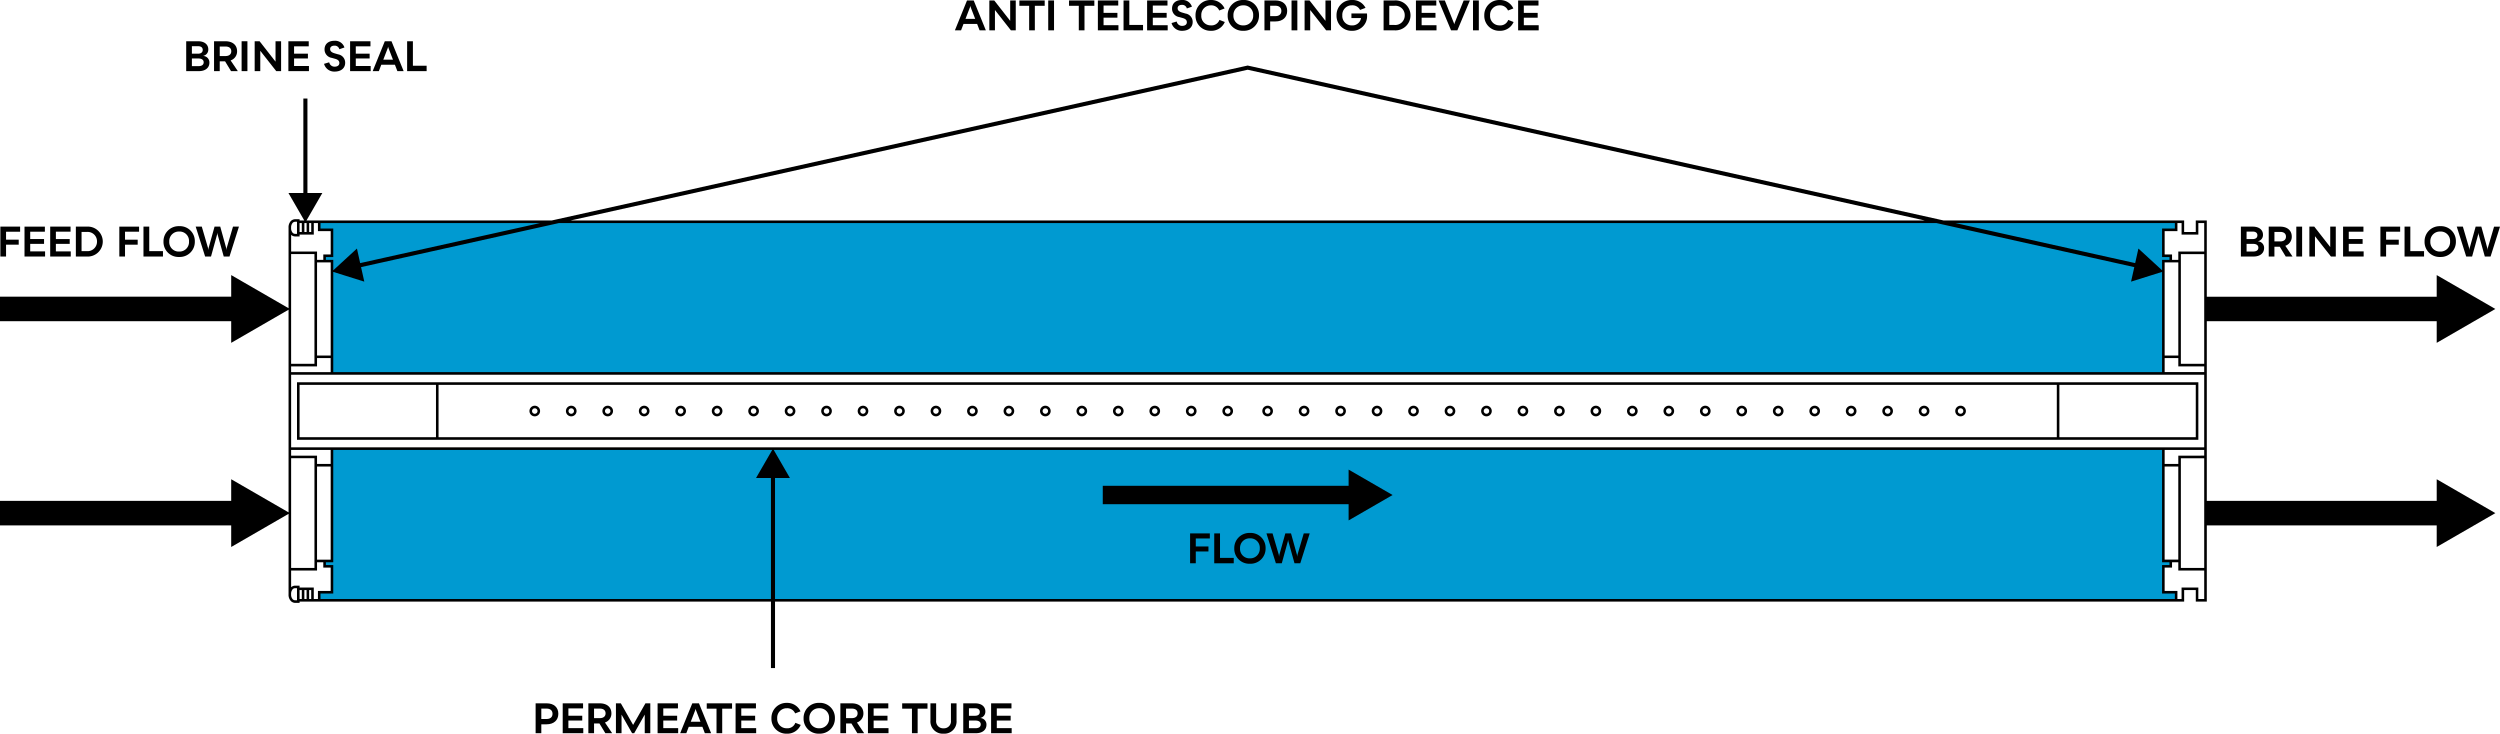 <?xml version="1.0" encoding="UTF-8"?> <svg xmlns="http://www.w3.org/2000/svg" xmlns:xlink="http://www.w3.org/1999/xlink" width="730.648" height="214.421" viewBox="0 0 730.648 214.421"><defs><clipPath id="clip-path"><rect id="Rectangle_6" data-name="Rectangle 6" width="730.648" height="214.421" transform="translate(0 0)" fill="none"></rect></clipPath></defs><g id="Group_2" data-name="Group 2" clip-path="url(#clip-path)"><path id="Path_1" data-name="Path 1" d="M371.428-23.754v7.573h2.159v1.572h-2.159V18.208H-163.814V-14.61h-2.159v-1.572h2.159v-7.573h-3.726V-26.11h542.7v2.356Z" transform="translate(260.836 90.927)" fill="#009ad1"></path><path id="Path_2" data-name="Path 2" d="M375.161,56.69v2.356h-542.7V56.69h3.726V49.119h-2.159V47.546h2.159V14.73H371.428V47.546h2.159v1.573h-2.159V56.69Z" transform="translate(260.836 116.397)" fill="#009ad1"></path><g id="Group_1" data-name="Group 1" transform="translate(0 0)"><path id="Path_3" data-name="Path 3" d="M3.771,10.107A1.554,1.554,0,1,0,2.217,8.553,1.555,1.555,0,0,0,3.771,10.107Zm0-2.356a.8.8,0,1,1-.8.8A.8.8,0,0,1,3.771,7.751Z" transform="translate(366.707 111.575)"></path><path id="Path_4" data-name="Path 4" d="M16.9,10.107a1.554,1.554,0,1,0-1.554-1.554A1.555,1.555,0,0,0,16.9,10.107Zm0-2.356a.8.8,0,1,1-.8.8A.8.8,0,0,1,16.9,7.751Z" transform="translate(374.896 111.575)"></path><path id="Path_5" data-name="Path 5" d="M10.336,10.107A1.554,1.554,0,1,0,8.782,8.553,1.555,1.555,0,0,0,10.336,10.107Zm0-2.356a.8.8,0,1,1-.8.8A.8.8,0,0,1,10.336,7.751Z" transform="translate(370.801 111.575)"></path><path id="Path_6" data-name="Path 6" d="M23.465,10.107a1.554,1.554,0,1,0-1.554-1.554A1.555,1.555,0,0,0,23.465,10.107Zm0-2.356a.8.8,0,1,1-.8.8A.8.8,0,0,1,23.465,7.751Z" transform="translate(378.989 111.575)"></path><path id="Path_7" data-name="Path 7" d="M30.03,10.107a1.554,1.554,0,1,0-1.554-1.554A1.555,1.555,0,0,0,30.03,10.107Zm0-2.356a.8.8,0,1,1-.8.8A.8.8,0,0,1,30.03,7.751Z" transform="translate(383.084 111.575)"></path><path id="Path_8" data-name="Path 8" d="M36.595,10.107a1.554,1.554,0,1,0-1.554-1.554A1.555,1.555,0,0,0,36.595,10.107Zm0-2.356a.8.8,0,1,1-.8.8A.8.8,0,0,1,36.595,7.751Z" transform="translate(387.178 111.575)"></path><path id="Path_9" data-name="Path 9" d="M43.16,10.107a1.554,1.554,0,1,0-1.554-1.554A1.555,1.555,0,0,0,43.16,10.107Zm0-2.356a.8.8,0,1,1-.8.8A.8.8,0,0,1,43.16,7.751Z" transform="translate(391.272 111.575)"></path><path id="Path_10" data-name="Path 10" d="M49.724,10.107A1.554,1.554,0,1,0,48.17,8.553,1.555,1.555,0,0,0,49.724,10.107Zm0-2.356a.8.8,0,1,1-.8.8A.8.8,0,0,1,49.724,7.751Z" transform="translate(395.366 111.575)"></path><path id="Path_11" data-name="Path 11" d="M56.289,10.107a1.554,1.554,0,1,0-1.554-1.554A1.555,1.555,0,0,0,56.289,10.107Zm0-2.356a.8.8,0,1,1-.8.8A.8.8,0,0,1,56.289,7.751Z" transform="translate(399.46 111.575)"></path><path id="Path_12" data-name="Path 12" d="M62.854,10.107A1.554,1.554,0,1,0,61.3,8.553,1.555,1.555,0,0,0,62.854,10.107Zm0-2.356a.8.8,0,1,1-.8.8A.8.8,0,0,1,62.854,7.751Z" transform="translate(403.555 111.575)"></path><path id="Path_13" data-name="Path 13" d="M69.418,10.107a1.554,1.554,0,1,0-1.554-1.554A1.555,1.555,0,0,0,69.418,10.107Zm0-2.356a.8.8,0,1,1-.8.8A.8.8,0,0,1,69.418,7.751Z" transform="translate(407.648 111.575)"></path><path id="Path_14" data-name="Path 14" d="M75.983,10.107a1.554,1.554,0,1,0-1.554-1.554A1.555,1.555,0,0,0,75.983,10.107Zm0-2.356a.8.8,0,1,1-.8.8A.8.8,0,0,1,75.983,7.751Z" transform="translate(411.743 111.575)"></path><path id="Path_15" data-name="Path 15" d="M82.548,10.107a1.554,1.554,0,1,0-1.554-1.554A1.555,1.555,0,0,0,82.548,10.107Zm0-2.356a.8.8,0,1,1-.8.8A.8.8,0,0,1,82.548,7.751Z" transform="translate(415.837 111.575)"></path><path id="Path_16" data-name="Path 16" d="M89.112,10.107a1.554,1.554,0,1,0-1.554-1.554A1.555,1.555,0,0,0,89.112,10.107Zm0-2.356a.8.8,0,1,1-.8.8A.8.8,0,0,1,89.112,7.751Z" transform="translate(419.931 111.575)"></path><path id="Path_17" data-name="Path 17" d="M95.677,10.107a1.554,1.554,0,1,0-1.554-1.554A1.555,1.555,0,0,0,95.677,10.107Zm0-2.356a.8.8,0,1,1-.8.8A.8.8,0,0,1,95.677,7.751Z" transform="translate(424.025 111.575)"></path><path id="Path_18" data-name="Path 18" d="M102.242,10.107a1.554,1.554,0,1,0-1.554-1.554A1.555,1.555,0,0,0,102.242,10.107Zm0-2.356a.8.8,0,1,1-.8.8A.8.8,0,0,1,102.242,7.751Z" transform="translate(428.12 111.575)"></path><path id="Path_19" data-name="Path 19" d="M108.806,10.107a1.554,1.554,0,1,0-1.554-1.554A1.555,1.555,0,0,0,108.806,10.107Zm0-2.356a.8.8,0,1,1-.8.8A.8.8,0,0,1,108.806,7.751Z" transform="translate(432.213 111.575)"></path><path id="Path_20" data-name="Path 20" d="M115.371,10.107a1.554,1.554,0,1,0-1.554-1.554A1.555,1.555,0,0,0,115.371,10.107Zm0-2.356a.8.8,0,1,1-.8.8A.8.8,0,0,1,115.371,7.751Z" transform="translate(436.308 111.575)"></path><path id="Path_21" data-name="Path 21" d="M121.936,10.107a1.554,1.554,0,1,0-1.554-1.554A1.555,1.555,0,0,0,121.936,10.107Zm0-2.356a.8.8,0,1,1-.8.8A.8.8,0,0,1,121.936,7.751Z" transform="translate(440.402 111.575)"></path><path id="Path_22" data-name="Path 22" d="M128.5,10.107a1.554,1.554,0,1,0-1.554-1.554A1.555,1.555,0,0,0,128.5,10.107Zm0-2.356a.8.8,0,1,1-.8.8A.8.8,0,0,1,128.5,7.751Z" transform="translate(444.496 111.575)"></path><path id="Path_23" data-name="Path 23" d="M-171.54,2.783v16.8H384.146V2.783H-171.54Zm.753.753h39.863V18.828h-39.863ZM383.392,18.828H343.53V3.536h39.862ZM342.778,3.536V18.828H-130.171V3.536H342.778Z" transform="translate(258.341 108.946)"></path><path id="Path_24" data-name="Path 24" d="M-3.415,7A1.556,1.556,0,0,0-4.969,8.553a1.556,1.556,0,0,0,1.554,1.554A1.556,1.556,0,0,0-1.861,8.553,1.555,1.555,0,0,0-3.415,7Zm0,2.356a.8.8,0,0,1-.8-.8.8.8,0,0,1,.8-.8.8.8,0,0,1,.8.8A.8.8,0,0,1-3.415,9.355Z" transform="translate(362.225 111.575)"></path><path id="Path_25" data-name="Path 25" d="M-16.545,7A1.556,1.556,0,0,0-18.1,8.553a1.555,1.555,0,0,0,1.554,1.554,1.555,1.555,0,0,0,1.554-1.554A1.554,1.554,0,0,0-16.545,7Zm0,2.356a.8.8,0,0,1-.8-.8.8.8,0,0,1,.8-.8.8.8,0,0,1,.8.8A.8.8,0,0,1-16.545,9.355Z" transform="translate(354.036 111.575)"></path><path id="Path_26" data-name="Path 26" d="M-9.98,7a1.556,1.556,0,0,0-1.554,1.554A1.555,1.555,0,0,0-9.98,10.107,1.555,1.555,0,0,0-8.426,8.553,1.554,1.554,0,0,0-9.98,7Zm0,2.356a.8.8,0,0,1-.8-.8.8.8,0,0,1,.8-.8.8.8,0,0,1,.8.8A.8.8,0,0,1-9.98,9.355Z" transform="translate(358.131 111.575)"></path><path id="Path_27" data-name="Path 27" d="M-23.109,7a1.556,1.556,0,0,0-1.554,1.554,1.556,1.556,0,0,0,1.554,1.554,1.556,1.556,0,0,0,1.554-1.554A1.555,1.555,0,0,0-23.109,7Zm0,2.356a.8.8,0,0,1-.8-.8.8.8,0,0,1,.8-.8.8.8,0,0,1,.8.8A.8.8,0,0,1-23.109,9.355Z" transform="translate(349.943 111.575)"></path><path id="Path_28" data-name="Path 28" d="M-29.674,7a1.556,1.556,0,0,0-1.554,1.554,1.556,1.556,0,0,0,1.554,1.554A1.555,1.555,0,0,0-28.12,8.553,1.554,1.554,0,0,0-29.674,7Zm0,2.356a.8.8,0,0,1-.8-.8.8.8,0,0,1,.8-.8.8.8,0,0,1,.8.8A.8.8,0,0,1-29.674,9.355Z" transform="translate(345.848 111.575)"></path><path id="Path_29" data-name="Path 29" d="M-36.239,7a1.556,1.556,0,0,0-1.554,1.554,1.555,1.555,0,0,0,1.554,1.554,1.555,1.555,0,0,0,1.554-1.554A1.554,1.554,0,0,0-36.239,7Zm0,2.356a.8.8,0,0,1-.8-.8.8.8,0,0,1,.8-.8.8.8,0,0,1,.8.8A.8.8,0,0,1-36.239,9.355Z" transform="translate(341.754 111.575)"></path><path id="Path_30" data-name="Path 30" d="M-42.8,7a1.556,1.556,0,0,0-1.554,1.554A1.556,1.556,0,0,0-42.8,10.107a1.555,1.555,0,0,0,1.554-1.554A1.555,1.555,0,0,0-42.8,7Zm0,2.356a.8.8,0,0,1-.8-.8.8.8,0,0,1,.8-.8.8.8,0,0,1,.8.8A.8.8,0,0,1-42.8,9.355Z" transform="translate(337.66 111.575)"></path><path id="Path_31" data-name="Path 31" d="M-49.368,7a1.556,1.556,0,0,0-1.554,1.554,1.556,1.556,0,0,0,1.554,1.554,1.555,1.555,0,0,0,1.554-1.554A1.555,1.555,0,0,0-49.368,7Zm0,2.356a.8.8,0,0,1-.8-.8.8.8,0,0,1,.8-.8.8.8,0,0,1,.8.8A.8.8,0,0,1-49.368,9.355Z" transform="translate(333.566 111.575)"></path><path id="Path_32" data-name="Path 32" d="M-55.933,7a1.556,1.556,0,0,0-1.554,1.554,1.556,1.556,0,0,0,1.554,1.554,1.555,1.555,0,0,0,1.554-1.554A1.554,1.554,0,0,0-55.933,7Zm0,2.356a.8.8,0,0,1-.8-.8.8.8,0,0,1,.8-.8.8.8,0,0,1,.8.8A.8.8,0,0,1-55.933,9.355Z" transform="translate(329.472 111.575)"></path><path id="Path_33" data-name="Path 33" d="M-62.5,7a1.556,1.556,0,0,0-1.554,1.554A1.555,1.555,0,0,0-62.5,10.107a1.555,1.555,0,0,0,1.554-1.554A1.555,1.555,0,0,0-62.5,7Zm0,2.356a.8.8,0,0,1-.8-.8.8.8,0,0,1,.8-.8.8.8,0,0,1,.8.8A.8.8,0,0,1-62.5,9.355Z" transform="translate(325.378 111.575)"></path><path id="Path_34" data-name="Path 34" d="M-69.062,7a1.556,1.556,0,0,0-1.554,1.554,1.556,1.556,0,0,0,1.554,1.554,1.556,1.556,0,0,0,1.554-1.554A1.555,1.555,0,0,0-69.062,7Zm0,2.356a.8.8,0,0,1-.8-.8.8.8,0,0,1,.8-.8.8.8,0,0,1,.8.8A.8.8,0,0,1-69.062,9.355Z" transform="translate(321.284 111.575)"></path><path id="Path_35" data-name="Path 35" d="M-75.627,7a1.556,1.556,0,0,0-1.554,1.554,1.556,1.556,0,0,0,1.554,1.554,1.555,1.555,0,0,0,1.554-1.554A1.554,1.554,0,0,0-75.627,7Zm0,2.356a.8.8,0,0,1-.8-.8.8.8,0,0,1,.8-.8.8.8,0,0,1,.8.8A.8.8,0,0,1-75.627,9.355Z" transform="translate(317.189 111.575)"></path><path id="Path_36" data-name="Path 36" d="M-82.191,7a1.556,1.556,0,0,0-1.554,1.554,1.555,1.555,0,0,0,1.554,1.554,1.555,1.555,0,0,0,1.554-1.554A1.555,1.555,0,0,0-82.191,7Zm0,2.356a.8.8,0,0,1-.8-.8.8.8,0,0,1,.8-.8.8.8,0,0,1,.8.8A.8.8,0,0,1-82.191,9.355Z" transform="translate(313.096 111.575)"></path><path id="Path_37" data-name="Path 37" d="M-88.756,7A1.556,1.556,0,0,0-90.31,8.553a1.555,1.555,0,0,0,1.554,1.554A1.555,1.555,0,0,0-87.2,8.553,1.555,1.555,0,0,0-88.756,7Zm0,2.356a.8.8,0,0,1-.8-.8.8.8,0,0,1,.8-.8.8.8,0,0,1,.8.8A.8.8,0,0,1-88.756,9.355Z" transform="translate(309.001 111.575)"></path><path id="Path_38" data-name="Path 38" d="M-95.321,7a1.556,1.556,0,0,0-1.554,1.554,1.556,1.556,0,0,0,1.554,1.554,1.556,1.556,0,0,0,1.554-1.554A1.554,1.554,0,0,0-95.321,7Zm0,2.356a.8.8,0,0,1-.8-.8.8.8,0,0,1,.8-.8.8.8,0,0,1,.8.8A.8.8,0,0,1-95.321,9.355Z" transform="translate(304.907 111.575)"></path><path id="Path_39" data-name="Path 39" d="M-101.885,7a1.556,1.556,0,0,0-1.554,1.554,1.556,1.556,0,0,0,1.554,1.554,1.555,1.555,0,0,0,1.554-1.554A1.555,1.555,0,0,0-101.885,7Zm0,2.356a.8.8,0,0,1-.8-.8.8.8,0,0,1,.8-.8.8.8,0,0,1,.8.8A.8.8,0,0,1-101.885,9.355Z" transform="translate(300.813 111.575)"></path><path id="Path_40" data-name="Path 40" d="M-108.45,7A1.556,1.556,0,0,0-110,8.553a1.555,1.555,0,0,0,1.554,1.554A1.555,1.555,0,0,0-106.9,8.553,1.555,1.555,0,0,0-108.45,7Zm0,2.356a.8.8,0,0,1-.8-.8.8.8,0,0,1,.8-.8.8.8,0,0,1,.8.8A.8.8,0,0,1-108.45,9.355Z" transform="translate(296.719 111.575)"></path><path id="Path_41" data-name="Path 41" d="M-115.015,7a1.556,1.556,0,0,0-1.554,1.554,1.555,1.555,0,0,0,1.554,1.554,1.555,1.555,0,0,0,1.554-1.554A1.554,1.554,0,0,0-115.015,7Zm0,2.356a.8.8,0,0,1-.8-.8.8.8,0,0,1,.8-.8.8.8,0,0,1,.8.8A.8.8,0,0,1-115.015,9.355Z" transform="translate(292.624 111.575)"></path><path id="Path_42" data-name="Path 42" d="M-121.579,7a1.556,1.556,0,0,0-1.554,1.554,1.556,1.556,0,0,0,1.554,1.554,1.555,1.555,0,0,0,1.554-1.554A1.555,1.555,0,0,0-121.579,7Zm0,2.356a.8.8,0,0,1-.8-.8.8.8,0,0,1,.8-.8.8.8,0,0,1,.8.8A.8.8,0,0,1-121.579,9.355Z" transform="translate(288.531 111.575)"></path><path id="Path_43" data-name="Path 43" d="M-128.144,7A1.556,1.556,0,0,0-129.7,8.553a1.556,1.556,0,0,0,1.554,1.554,1.555,1.555,0,0,0,1.554-1.554A1.555,1.555,0,0,0-128.144,7Zm0,2.356a.8.8,0,0,1-.8-.8.8.8,0,0,1,.8-.8.8.8,0,0,1,.8.8A.8.8,0,0,1-128.144,9.355Z" transform="translate(284.436 111.575)"></path><path id="Path_44" data-name="Path 44" d="M45.35,23.237H-26.5v5.374H45.35v4.738L58.2,25.924,45.35,18.5Z" transform="translate(348.794 118.748)"></path><path id="Path_45" data-name="Path 45" d="M504.288,16.91l-17.141-9.9v6.318H419.954V.125h0V-8.947h-3.222v3.364h-3.395V-8.947H343.063L140.641-54.015l-.865-.188-.12-.031-.143.031-.685.151L-63.778-8.945h-69.516v0h-2.138l4.636-8.031h-4.353V-44.588h-1.194v27.609H-140.7l4.636,8.031h-1.385v-.375h-1.262a1.869,1.869,0,0,0-1.265.511,2.659,2.659,0,0,0-.693,2h0V.875h0V16.691L-157.43,7.007v6.318H-225v7.168h67.569v6.318l16.764-9.684V32.94h0v27.6h0V76.357l-16.764-9.683v6.318H-225v7.165h67.569v6.318l16.764-9.684V92.605h0V100.3h0a2.66,2.66,0,0,0,.7,2,1.869,1.869,0,0,0,1.232.513h1.294v-.375h3.4v0H.316v19.422H1.509V102.433H413.34V99.069h3.4v3.364h3.221V93.357h0v-13.2H487.15v6.318l17.141-9.9-17.141-9.9v6.318H419.958v-13.2h0V33.694h0v-13.2H487.15v6.318ZM419.2,32.94h-6.821V.876H419.2ZM406.887,31.27v4.1H-127.6V6.075l9.07,2.848-.949-4.244L-61.665-8.192H340.952L398.767,4.679l-.948,4.244,9.07-2.848V31.27ZM-132.341,3.307h3.988V30.516h-3.986V3.307ZM411.629,30.516h-3.989V3.307h3.991V30.516Zm-.255-36.354V-8.193h1.213v3.364h4.9V-8.193H419.2V.123h-7.571V2.554H409.8V.98h-2.16V-5.839h3.731Zm-.754-.753h-3.733V1.734h2.161v.82h-2.161V5.609L399.971-.744l-.948,4.252L346.447-8.2h64.175v1.6ZM139.647-53.007,337.57-8.945H-58.284ZM-131.327-8.193H-67.16l-52.576,11.7-.948-4.252L-127.6,5.611V2.554h-2.159v-.82h2.159V-6.591h-3.726Zm-1.965,0h1.211v2.356h3.727V.982h-2.16V2.555h-1.827V.126h0v0h-7.571V-4.746a1.8,1.8,0,0,0,1.12.461h1.349v-.542h4.153Zm-2.1,0v2.612h-.646V-8.2Zm1.349,2.612h-.6V-8.2h.6ZM-136.8-8.2v2.612h-.649V-8.2Zm-2.663-.065a1.085,1.085,0,0,1,.731-.31h.531v3.531h-.589a.992.992,0,0,1-.663-.292,2.013,2.013,0,0,1-.463-1.482A1.962,1.962,0,0,1-139.459-8.26Zm-.455,9.138h6.818V2.555h0V32.94h-6.818Zm0,32.817h7.574V31.268h3.986v4.1h-11.561Zm11.561,28.515h-3.986V59.786h-7.574V58.115h11.561Zm-3.986,27.969V62.964h3.986V90.179h-3.986Zm-7.573-29.64h6.818V90.933h0V92.6h-6.818Zm1.18,41.515a1.033,1.033,0,0,1-.726-.31,1.968,1.968,0,0,1-.455-1.447,2.024,2.024,0,0,1,.455-1.473,1.023,1.023,0,0,1,.682-.3h.58v3.533h-.536Zm3.337-2.986v2.611h-.646V99.069Zm-2.049,0h.649v2.611h-.649Zm2.8,2.609V99.067h.6v2.611Zm1.353,0V98.316h0v0h-4.152v-.544h-1.32a1.8,1.8,0,0,0-1.149.461V93.357h7.574V90.933h1.827v1.573h2.16v6.819h-3.726v2.356h-1.21Zm1.965,0v-1.6h3.726V91.753h-2.159v-.82h2.159V58.115H.692L-4.039,66.31H.314v35.368H-131.327Zm541.947,0H1.507V66.312H5.86L1.129,58.117H406.886V90.935h2.161v.82h-2.161v8.325h3.733v1.6Zm1.762-39.47V60.539H419.2V92.6h-6.821V62.21Zm-.753,27.969h-3.991V62.964h3.989V90.179Zm7.573,11.5h-1.716V98.316h-4.9v3.364h-1.213V99.324h-3.733V92.5h2.16V90.931h1.83v2.426H419.2v8.323Zm0-41.894H411.63V62.21h-3.989V58.115H419.2Zm0-2.422H-139.915V36.123H419.2Zm0-21.993H407.641v-4.1h3.989V33.7H419.2Z" transform="translate(225 73.387)"></path><path id="Path_46" data-name="Path 46" d="M-10.783,38.717H-9.12V35.26h3.7V33.8h-3.7V31.464h4.108V29.983h-5.77Z" transform="translate(358.599 125.91)"></path><path id="Path_47" data-name="Path 47" d="M-4.751,29.983H-6.436v8.734h5.7V37.138H-4.751Z" transform="translate(361.31 125.91)"></path><path id="Path_48" data-name="Path 48" d="M1.746,29.9A4.41,4.41,0,0,0-2.831,34.4,4.379,4.379,0,0,0,1.746,38.9,4.406,4.406,0,0,0,6.323,34.4,4.356,4.356,0,0,0,1.746,29.9Zm0,7.422A2.761,2.761,0,0,1-1.146,34.4a2.787,2.787,0,0,1,2.892-2.927A2.744,2.744,0,0,1,4.625,34.4,2.777,2.777,0,0,1,1.746,37.323Z" transform="translate(363.559 125.859)"></path><path id="Path_49" data-name="Path 49" d="M12.021,36.247l-.073.554-.071-.554-1.736-6.264H8.478L6.731,36.247l-.084.554-.071-.554L4.744,29.983H2.961L5.72,38.717H7.442l1.783-6.47.06-.469.073.469,1.8,6.47h1.685l2.76-8.734H13.864Z" transform="translate(367.171 125.91)"></path><path id="Path_50" data-name="Path 50" d="M-184.7-52.353a1.89,1.89,0,0,0-1.771-1.952v-.036a1.846,1.846,0,0,0,1.445-1.88c0-1.458-1.158-2.385-2.987-2.385h-3.47v8.734h3.71C-185.9-49.872-184.7-50.835-184.7-52.353Zm-5.119-4.808h1.783c.891,0,1.385.385,1.385,1.085s-.494,1.109-1.385,1.109h-1.783Zm0,5.831v-2.241h1.867c1.011,0,1.578.4,1.578,1.12s-.543,1.12-1.53,1.12Z" transform="translate(245.901 70.66)"></path><path id="Path_51" data-name="Path 51" d="M-184.809-52.727h1.565l1.736,2.854h1.987L-181.63-53a2.752,2.752,0,0,0,1.892-2.674c0-1.807-1.3-2.927-3.41-2.927h-3.325v8.734h1.663v-2.854Zm0-4.337h1.687c1.06,0,1.687.494,1.687,1.385s-.638,1.4-1.7,1.4h-1.674v-2.783Z" transform="translate(249.028 70.66)"></path><rect id="Rectangle_1" data-name="Rectangle 1" width="1.698" height="8.734" transform="translate(70.613 12.054)"></rect><path id="Path_52" data-name="Path 52" d="M-177.521-55.812l4.662,5.939h1.422v-8.734h-1.627v5.964l-4.662-5.964h-1.434v8.734h1.638Z" transform="translate(253.589 70.66)"></path><path id="Path_53" data-name="Path 53" d="M-167.081-51.366h-4.348v-2.2h4.048V-54.98h-4.048v-2.143h4.288v-1.482h-5.951v8.734h6.011Z" transform="translate(257.373 70.66)"></path><path id="Path_54" data-name="Path 54" d="M-163.6-51.122a1.58,1.58,0,0,1-1.567-1.278l-1.505.446a3.076,3.076,0,0,0,3.1,2.265c1.867,0,3.072-1,3.072-2.578a2.456,2.456,0,0,0-2.061-2.458l-1.036-.3c-.88-.265-1.3-.638-1.3-1.253s.493-.987,1.265-.987a1.382,1.382,0,0,1,1.434,1.049l1.482-.518a2.835,2.835,0,0,0-2.939-1.952c-1.759,0-2.868.964-2.868,2.494a2.465,2.465,0,0,0,2.109,2.494l.987.278c.831.24,1.229.6,1.229,1.241C-162.2-51.52-162.741-51.122-163.6-51.122Z" transform="translate(261.379 70.609)"></path><path id="Path_55" data-name="Path 55" d="M-155.97-51.366h-4.35v-2.2h4.048V-54.98h-4.048v-2.143h4.29v-1.482h-5.952v8.734h6.012Z" transform="translate(264.302 70.66)"></path><path id="Path_56" data-name="Path 56" d="M-155.4-51.751h3.976l.723,1.88h1.832l-3.554-8.734h-1.952l-3.542,8.734h1.8Zm1.892-4.868.1-.4.109.4,1.314,3.4h-2.832Z" transform="translate(266.838 70.661)"></path><path id="Path_57" data-name="Path 57" d="M-146.019-51.451h-4.012v-7.155h-1.686v8.734h5.7Z" transform="translate(270.704 70.66)"></path><path id="Path_58" data-name="Path 58" d="M-223.271-19.96h3.7v-1.458h-3.7v-2.336h4.108v-1.482h-5.771V-16.5h1.663Z" transform="translate(225.041 91.471)"></path><path id="Path_59" data-name="Path 59" d="M-214.576-18h-4.35v-2.2h4.048V-21.61h-4.048v-2.145h4.29v-1.482h-5.952V-16.5h6.012Z" transform="translate(227.752 91.471)"></path><path id="Path_60" data-name="Path 60" d="M-209.955-18h-4.35v-2.2h4.048V-21.61H-214.3v-2.145h4.288v-1.482h-5.951V-16.5h6.012Z" transform="translate(230.633 91.471)"></path><path id="Path_61" data-name="Path 61" d="M-203.48-20.876a4.381,4.381,0,0,0-4.7-4.361h-3.167V-16.5h3.145A4.4,4.4,0,0,0-203.48-20.876Zm-6.2-2.807h1.517a2.744,2.744,0,0,1,3,2.807,2.768,2.768,0,0,1-3.025,2.8h-1.493Z" transform="translate(233.516 91.471)"></path><path id="Path_62" data-name="Path 62" d="M-201.858-19.96h3.7v-1.458h-3.7v-2.336h4.108v-1.482h-5.771V-16.5h1.663Z" transform="translate(238.396 91.471)"></path><path id="Path_63" data-name="Path 63" d="M-193.478-18.08h-4.01v-7.157h-1.687V-16.5h5.7Z" transform="translate(241.106 91.471)"></path><path id="Path_64" data-name="Path 64" d="M-190.992-16.319a4.406,4.406,0,0,0,4.577-4.506,4.357,4.357,0,0,0-4.577-4.494,4.412,4.412,0,0,0-4.579,4.494A4.379,4.379,0,0,0-190.992-16.319Zm0-7.433a2.745,2.745,0,0,1,2.879,2.927,2.777,2.777,0,0,1-2.879,2.927,2.761,2.761,0,0,1-2.892-2.927A2.786,2.786,0,0,1-190.992-23.752Z" transform="translate(243.354 91.42)"></path><path id="Path_65" data-name="Path 65" d="M-180.718-18.971l-.073.554-.071-.554-1.736-6.266h-1.663l-1.745,6.266-.086.554-.071-.554-1.831-6.266h-1.783l2.759,8.735h1.723l1.785-6.47.058-.469.073.469,1.8,6.47h1.685l2.76-8.735h-1.736Z" transform="translate(246.967 91.471)"></path><path id="Path_66" data-name="Path 66" d="M185.143-18.984a1.89,1.89,0,0,0-1.771-1.952v-.036a1.845,1.845,0,0,0,1.445-1.88c0-1.458-1.158-2.385-2.987-2.385h-3.47V-16.5h3.71C183.949-16.5,185.143-17.466,185.143-18.984Zm-5.121-4.806H181.8c.891,0,1.385.385,1.385,1.085S182.7-21.6,181.8-21.6h-1.783Zm0,5.831V-20.2h1.867c1.011,0,1.578.4,1.578,1.12s-.542,1.12-1.529,1.12Z" transform="translate(476.56 91.471)"></path><path id="Path_67" data-name="Path 67" d="M185.036-19.358H186.6l1.735,2.854h1.987l-2.109-3.132a2.752,2.752,0,0,0,1.892-2.674c0-1.807-1.3-2.927-3.41-2.927h-3.325V-16.5h1.662v-2.854Zm0-4.337h1.687c1.06,0,1.687.494,1.687,1.385s-.638,1.4-1.7,1.4h-1.674v-2.783Z" transform="translate(479.686 91.471)"></path><rect id="Rectangle_2" data-name="Rectangle 2" width="1.698" height="8.734" transform="translate(671.117 66.236)"></rect><path id="Path_68" data-name="Path 68" d="M192.324-22.441l4.663,5.939h1.421v-8.735h-1.625v5.964l-4.663-5.964h-1.434V-16.5h1.638Z" transform="translate(484.248 91.471)"></path><path id="Path_69" data-name="Path 69" d="M202.765-18h-4.35v-2.2h4.048V-21.61h-4.048v-2.145h4.29v-1.482h-5.952V-16.5h6.012Z" transform="translate(488.032 91.471)"></path><path id="Path_70" data-name="Path 70" d="M205.136-19.96h3.7v-1.458h-3.7v-2.336h4.108v-1.482h-5.771V-16.5h1.663Z" transform="translate(492.223 91.471)"></path><path id="Path_71" data-name="Path 71" d="M213.518-18.08h-4.012v-7.157h-1.687V-16.5h5.7Z" transform="translate(494.933 91.471)"></path><path id="Path_72" data-name="Path 72" d="M216-16.319a4.406,4.406,0,0,0,4.577-4.506A4.357,4.357,0,0,0,216-25.319a4.412,4.412,0,0,0-4.579,4.494A4.38,4.38,0,0,0,216-16.319Zm0-7.433a2.744,2.744,0,0,1,2.879,2.927A2.777,2.777,0,0,1,216-17.9a2.761,2.761,0,0,1-2.892-2.927A2.787,2.787,0,0,1,216-23.752Z" transform="translate(497.181 91.42)"></path><path id="Path_73" data-name="Path 73" d="M221.7-16.5l1.783-6.47.06-.469.071.469,1.8,6.47H227.1l2.759-8.735h-1.736l-1.843,6.266-.072.554-.073-.554L224.4-25.237h-1.663l-1.747,6.266-.085.554-.071-.554L219-25.237h-1.784l2.76,8.735Z" transform="translate(500.794 91.471)"></path><path id="Path_74" data-name="Path 74" d="M-125.36,60.569h-3.228V69.3h1.663V66.7h1.554c2.083,0,3.421-1.192,3.421-3.072S-123.251,60.569-125.36,60.569Zm0,4.577h-1.565V62.11h1.578c1.061,0,1.7.567,1.7,1.518S-124.287,65.146-125.36,65.146Z" transform="translate(285.129 144.985)"></path><path id="Path_75" data-name="Path 75" d="M-122.052,65.6H-118V64.195h-4.048V62.051h4.288V60.569h-5.951V69.3h6.012V67.809h-4.35Z" transform="translate(288.168 144.985)"></path><path id="Path_76" data-name="Path 76" d="M-112.36,63.5c0-1.807-1.3-2.927-3.41-2.927h-3.325V69.3h1.663V66.447h1.567l1.734,2.856h1.989l-2.109-3.132A2.752,2.752,0,0,0-112.36,63.5Zm-3.4,1.4h-1.674V62.111h1.687c1.06,0,1.685.494,1.685,1.385S-114.7,64.894-115.757,64.894Z" transform="translate(291.049 144.985)"></path><path id="Path_77" data-name="Path 77" d="M-109.109,66.882l-3.591-6.313h-1.432V69.3h1.638V63.87l3.083,5.433h.615l3.083-5.446V69.3h1.625V60.569h-1.421Z" transform="translate(294.144 144.985)"></path><path id="Path_78" data-name="Path 78" d="M-104.971,65.6h4.048V64.195h-4.048V62.051h4.29V60.569h-5.952V69.3h6.012V67.809h-4.35Z" transform="translate(298.821 144.985)"></path><path id="Path_79" data-name="Path 79" d="M-99.027,60.569-102.57,69.3h1.794l.723-1.88h3.976l.722,1.88h1.832l-3.554-8.734Zm-.446,5.384,1.313-3.4.1-.4.109.4,1.314,3.4Z" transform="translate(301.355 144.985)"></path><path id="Path_80" data-name="Path 80" d="M-97.786,62.123h2.856V69.3h1.663v-7.18h2.879V60.569h-7.4Z" transform="translate(304.339 144.985)"></path><path id="Path_81" data-name="Path 81" d="M-90.932,65.6h4.048V64.195h-4.048V62.051h4.29V60.569h-5.952V69.3h6.012V67.809h-4.35Z" transform="translate(307.577 144.985)"></path><path id="Path_82" data-name="Path 82" d="M-81.673,67.908a2.735,2.735,0,0,1-2.783-2.927,2.763,2.763,0,0,1,2.821-2.927,2.482,2.482,0,0,1,2.421,1.507l1.567-.6a4.235,4.235,0,0,0-3.988-2.47,4.379,4.379,0,0,0-4.506,4.494,4.35,4.35,0,0,0,4.457,4.506,4.257,4.257,0,0,0,4.1-2.565l-1.567-.614A2.451,2.451,0,0,1-81.673,67.908Z" transform="translate(311.601 144.935)"></path><path id="Path_83" data-name="Path 83" d="M-75.779,60.487a4.41,4.41,0,0,0-4.577,4.494,4.379,4.379,0,0,0,4.577,4.506A4.408,4.408,0,0,0-71.2,64.981,4.355,4.355,0,0,0-75.779,60.487Zm0,7.422a2.759,2.759,0,0,1-2.89-2.927,2.786,2.786,0,0,1,2.89-2.928,2.746,2.746,0,0,1,2.88,2.928A2.777,2.777,0,0,1-75.779,67.909Z" transform="translate(315.209 144.934)"></path><path id="Path_84" data-name="Path 84" d="M-67,63.5c0-1.807-1.3-2.927-3.41-2.927h-3.325V69.3h1.663V66.447h1.565l1.736,2.856h1.987l-2.107-3.132A2.752,2.752,0,0,0-67,63.5Zm-3.4,1.4h-1.674V62.111h1.685c1.06,0,1.687.494,1.687,1.385S-69.335,64.894-70.395,64.894Z" transform="translate(319.34 144.985)"></path><path id="Path_85" data-name="Path 85" d="M-67.108,65.6h4.048V64.195h-4.048V62.051h4.29V60.569h-5.952V69.3h6.012V67.809h-4.35Z" transform="translate(322.434 144.985)"></path><path id="Path_86" data-name="Path 86" d="M-62.607,62.123h2.854V69.3h1.663v-7.18h2.88V60.569h-7.4Z" transform="translate(326.278 144.985)"></path><path id="Path_87" data-name="Path 87" d="M-51.533,65.593a2.04,2.04,0,0,1-2.156,2.276,2.049,2.049,0,0,1-2.168-2.276V60.569h-1.663v5A3.588,3.588,0,0,0-53.7,69.436a3.572,3.572,0,0,0,3.807-3.868v-5h-1.638v5.024Z" transform="translate(329.452 144.985)"></path><path id="Path_88" data-name="Path 88" d="M-46.6,64.87v-.036a1.846,1.846,0,0,0,1.445-1.88c0-1.458-1.158-2.385-2.988-2.385h-3.47V69.3h3.71c1.88,0,3.072-.963,3.072-2.483A1.886,1.886,0,0,0-46.6,64.87Zm-3.348-2.856h1.783c.891,0,1.385.386,1.385,1.085s-.494,1.109-1.385,1.109h-1.783Zm1.914,5.831h-1.916V65.6h1.867c1.011,0,1.578.4,1.578,1.12S-47.049,67.845-48.038,67.845Z" transform="translate(333.133 144.985)"></path><path id="Path_89" data-name="Path 89" d="M-44.938,65.6h4.048V64.195h-4.048V62.051h4.288V60.569H-46.6V69.3h6.011V67.809h-4.348Z" transform="translate(336.261 144.985)"></path><path id="Path_90" data-name="Path 90" d="M-50.6-59.094h3.976l.723,1.88h1.831l-3.554-8.734h-1.952l-3.543,8.734h1.8Zm1.891-4.868.1-.4.109.4,1.314,3.4h-2.832Z" transform="translate(332.195 66.082)"></path><path id="Path_91" data-name="Path 91" d="M-45.28-63.154l4.661,5.939H-39.2v-8.734h-1.627v5.964l-4.661-5.964h-1.434v8.734h1.638Z" transform="translate(336.063 66.081)"></path><path id="Path_92" data-name="Path 92" d="M-38.656-57.214h1.663v-7.18h2.879v-1.554h-7.4v1.554h2.856Z" transform="translate(339.435 66.081)"></path><rect id="Rectangle_3" data-name="Rectangle 3" width="1.698" height="8.734" transform="translate(306.353 0.133)"></rect><path id="Path_93" data-name="Path 93" d="M-29.719-57.214h1.663v-7.18h2.879v-1.554h-7.4v1.554h2.856Z" transform="translate(345.008 66.081)"></path><path id="Path_94" data-name="Path 94" d="M-21.371-58.708h-4.35v-2.2h4.048v-1.409H-25.72v-2.143h4.29v-1.482h-5.952v8.734h6.012Z" transform="translate(348.246 66.081)"></path><path id="Path_95" data-name="Path 95" d="M-17.063-58.793h-4.012v-7.155h-1.687v8.734h5.7Z" transform="translate(351.128 66.081)"></path><path id="Path_96" data-name="Path 96" d="M-12.508-58.708h-4.35v-2.2h4.048v-1.409h-4.048v-2.143h4.29v-1.482H-18.52v8.734h6.012Z" transform="translate(353.774 66.081)"></path><path id="Path_97" data-name="Path 97" d="M-11.049-58.464a1.58,1.58,0,0,1-1.567-1.278l-1.505.446a3.075,3.075,0,0,0,3.1,2.265c1.867,0,3.072-1,3.072-2.578a2.456,2.456,0,0,0-2.06-2.458l-1.036-.3c-.88-.265-1.3-.638-1.3-1.254s.494-.987,1.265-.987A1.382,1.382,0,0,1-9.651-63.56l1.482-.518a2.835,2.835,0,0,0-2.939-1.952c-1.758,0-2.867.964-2.867,2.494a2.465,2.465,0,0,0,2.109,2.494l.987.278c.831.24,1.229.6,1.229,1.241C-9.653-58.862-10.2-58.464-11.049-58.464Z" transform="translate(356.517 66.03)"></path><path id="Path_98" data-name="Path 98" d="M-5.346-57.03A4.256,4.256,0,0,0-1.25-59.6l-1.565-.614a2.45,2.45,0,0,1-2.518,1.6,2.735,2.735,0,0,1-2.783-2.927A2.763,2.763,0,0,1-5.3-64.463a2.483,2.483,0,0,1,2.421,1.505l1.565-.6A4.235,4.235,0,0,0-5.3-66.03a4.379,4.379,0,0,0-4.506,4.494A4.351,4.351,0,0,0-5.346-57.03Z" transform="translate(359.209 66.03)"></path><path id="Path_99" data-name="Path 99" d="M.559-57.03a4.406,4.406,0,0,0,4.577-4.506A4.357,4.357,0,0,0,.559-66.03,4.412,4.412,0,0,0-4.02-61.536,4.381,4.381,0,0,0,.559-57.03Zm0-7.433a2.744,2.744,0,0,1,2.879,2.928A2.777,2.777,0,0,1,.559-58.608a2.761,2.761,0,0,1-2.892-2.927A2.787,2.787,0,0,1,.559-64.463Z" transform="translate(362.817 66.03)"></path><path id="Path_100" data-name="Path 100" d="M4.268-59.815H5.821c2.085,0,3.421-1.194,3.421-3.072s-1.3-3.061-3.41-3.061H2.6v8.734H4.268Zm0-4.59H5.844c1.06,0,1.7.567,1.7,1.518S6.9-61.369,5.831-61.369H4.268Z" transform="translate(366.949 66.081)"></path><rect id="Rectangle_4" data-name="Rectangle 4" width="1.698" height="8.734" transform="translate(377.464 0.133)"></rect><path id="Path_101" data-name="Path 101" d="M11.466-63.154l4.663,5.939H17.55v-8.734H15.925v5.964l-4.663-5.964H9.828v8.734h1.638Z" transform="translate(371.453 66.081)"></path><path id="Path_102" data-name="Path 102" d="M20.058-57.03A4.263,4.263,0,0,0,24.5-61.524a4.6,4.6,0,0,0-.036-.578H19.927v1.361h2.807A2.557,2.557,0,0,1,20.071-58.6a2.75,2.75,0,0,1-2.807-2.94,2.772,2.772,0,0,1,2.819-2.939,2.474,2.474,0,0,1,2.361,1.349l1.6-.6a4.224,4.224,0,0,0-3.963-2.3,4.379,4.379,0,0,0-4.506,4.494A4.354,4.354,0,0,0,20.058-57.03Z" transform="translate(375.039 66.03)"></path><path id="Path_103" data-name="Path 103" d="M31.914-61.587a4.381,4.381,0,0,0-4.7-4.361H24.047v8.734h3.145A4.4,4.4,0,0,0,31.914-61.587Zm-6.206-2.807h1.518a2.744,2.744,0,0,1,3,2.807,2.767,2.767,0,0,1-3.025,2.8H25.708Z" transform="translate(380.321 66.081)"></path><path id="Path_104" data-name="Path 104" d="M35.881-58.708h-4.35v-2.2h4.048v-1.409H31.532v-2.143H35.82v-1.482H29.869v8.734h6.012Z" transform="translate(383.952 66.081)"></path><path id="Path_105" data-name="Path 105" d="M39.435-57.214,43.1-65.948h-1.82l-2.65,6.6-.1.373-.109-.373-2.651-6.6H33.94l3.652,8.734Z" transform="translate(386.491 66.081)"></path><rect id="Rectangle_5" data-name="Rectangle 5" width="1.698" height="8.734" transform="translate(430.5 0.133)"></rect><path id="Path_106" data-name="Path 106" d="M46.632-57.03a4.256,4.256,0,0,0,4.1-2.567l-1.565-.614a2.45,2.45,0,0,1-2.518,1.6,2.735,2.735,0,0,1-2.783-2.927,2.763,2.763,0,0,1,2.819-2.927A2.483,2.483,0,0,1,49.1-62.958l1.565-.6a4.235,4.235,0,0,0-3.988-2.47,4.379,4.379,0,0,0-4.506,4.494A4.35,4.35,0,0,0,46.632-57.03Z" transform="translate(391.626 66.03)"></path><path id="Path_107" data-name="Path 107" d="M54.274-58.708H49.926v-2.2h4.048v-1.409H49.926v-2.143h4.288v-1.482H48.263v8.734h6.011Z" transform="translate(395.424 66.081)"></path></g></g></svg> 